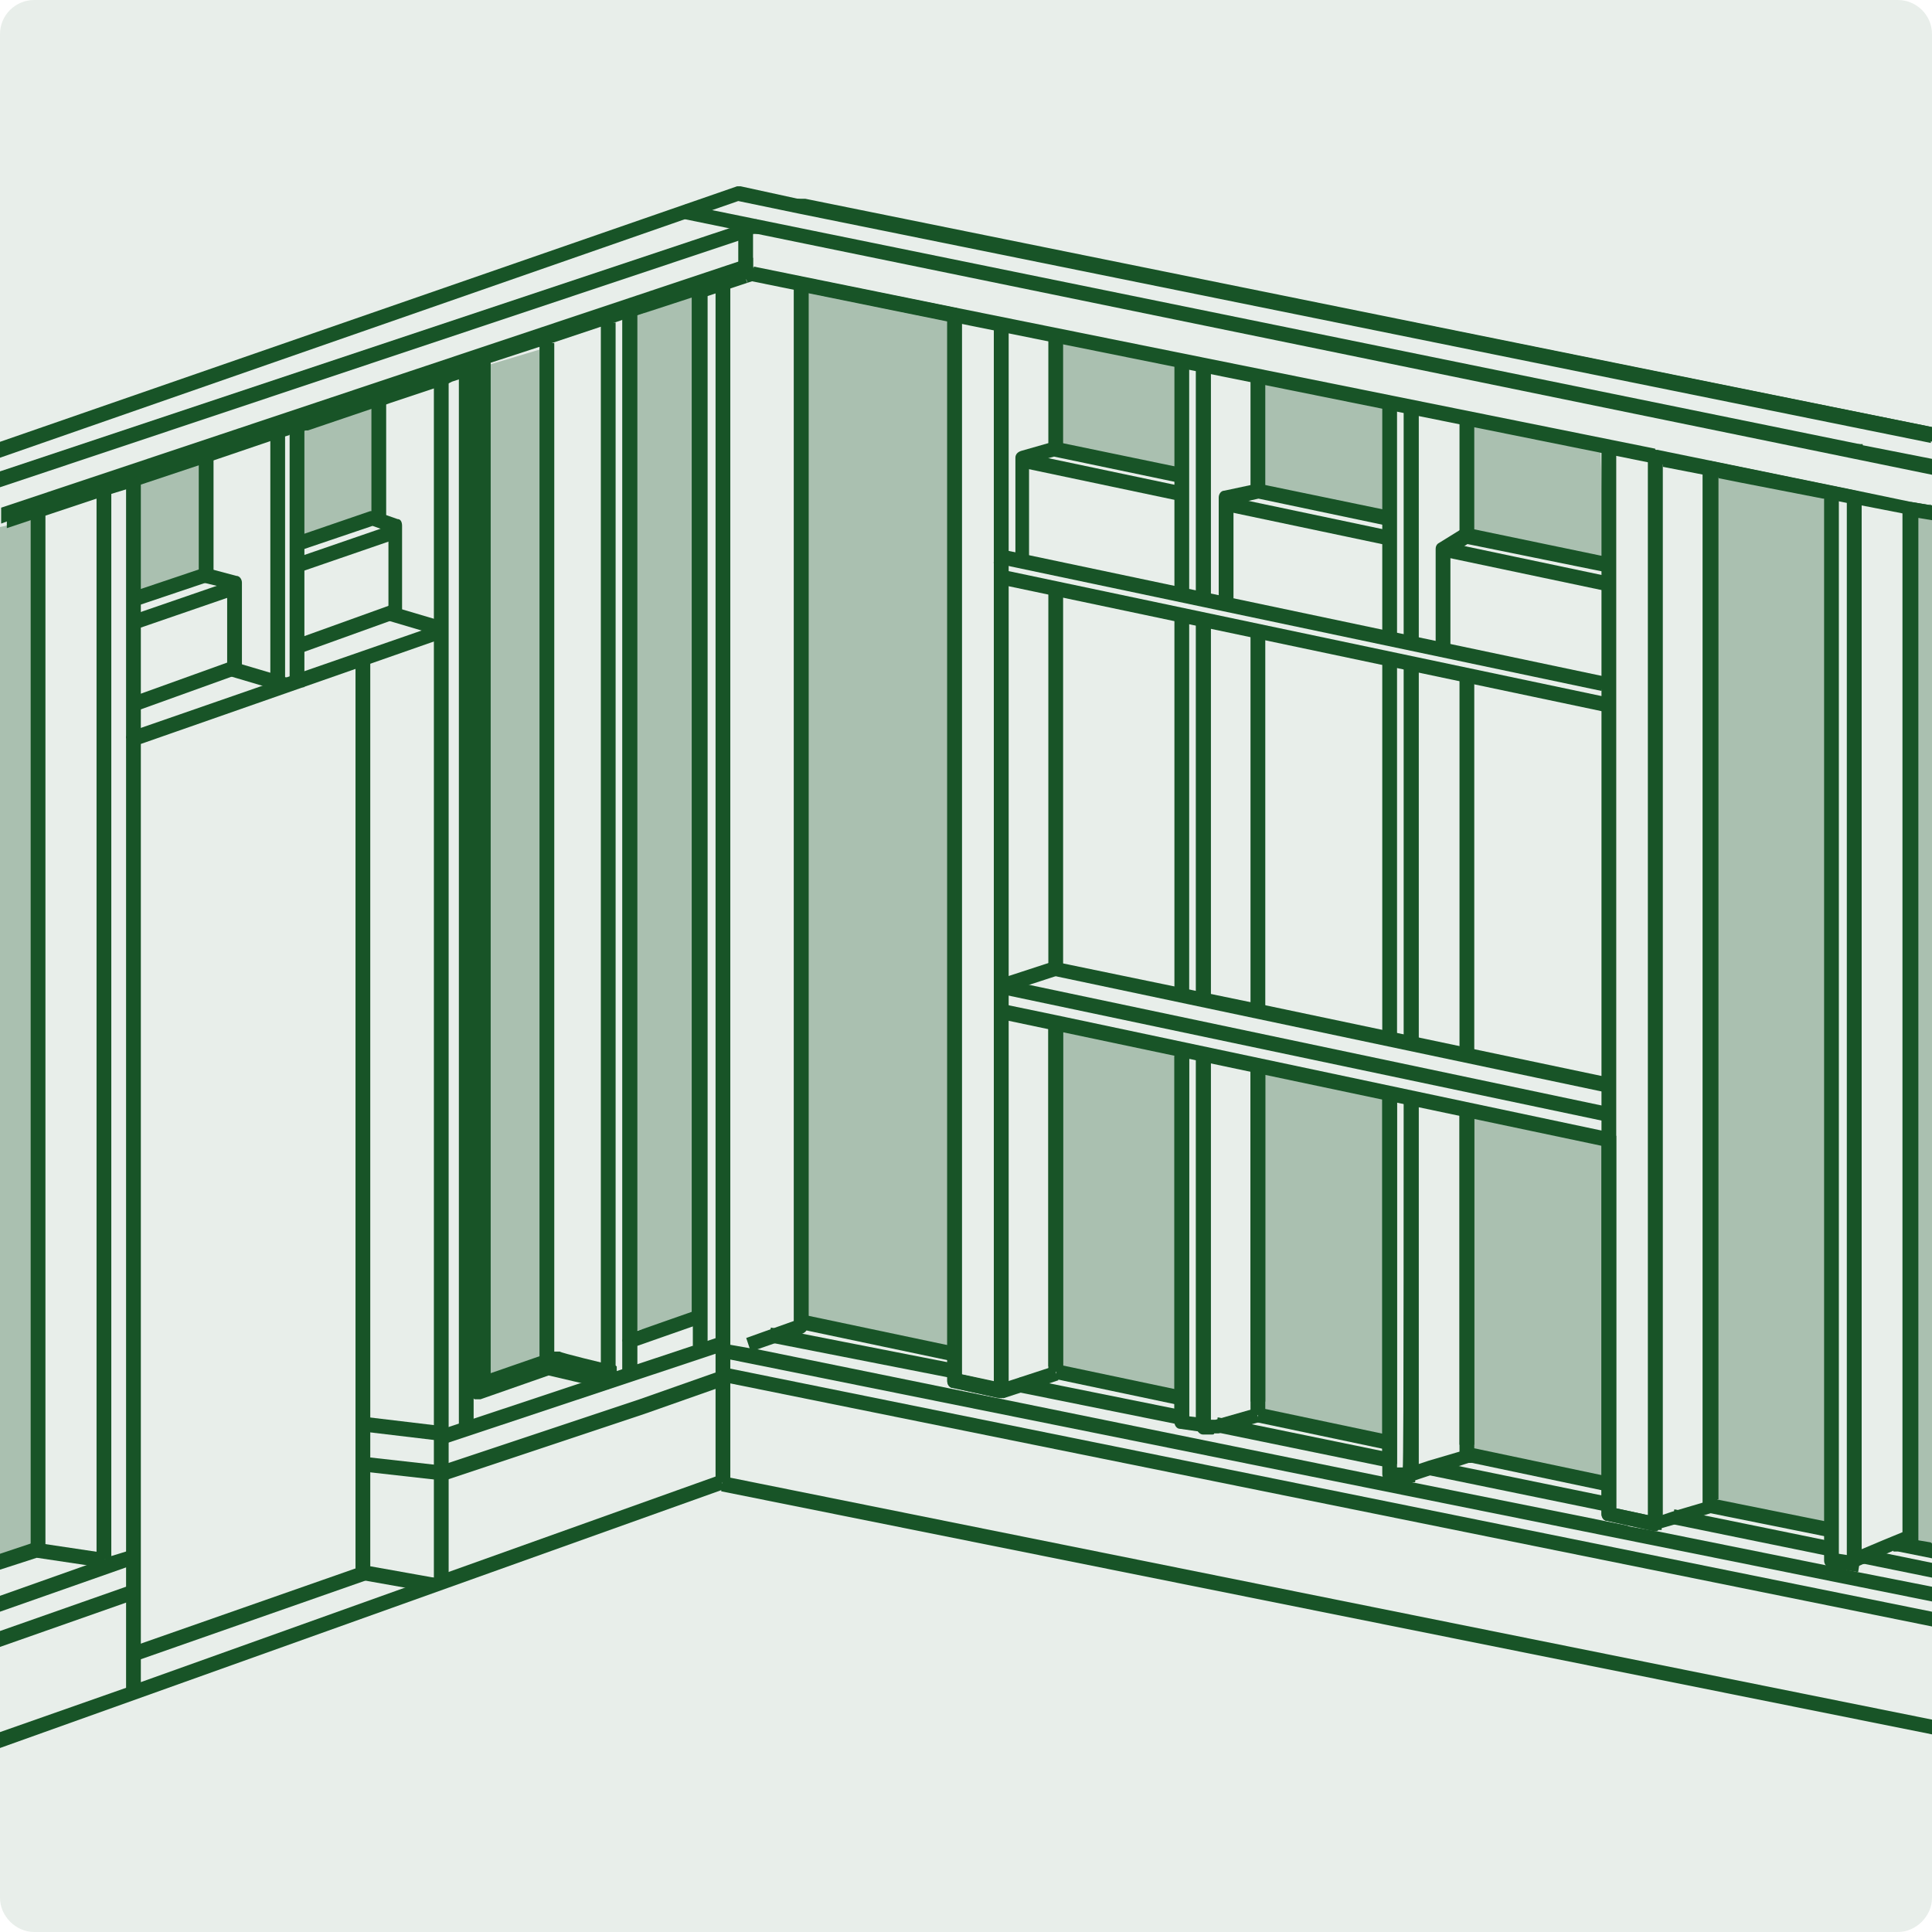 <svg xmlns="http://www.w3.org/2000/svg" xmlns:xlink="http://www.w3.org/1999/xlink" id="Calque_1" viewBox="0 0 170.1 170.1"><defs><style>      .st0 {        fill: #185427;      }      .st1 {        opacity: .3;      }      .st2 {        opacity: .1;      }      .st3 {        fill: none;        stroke: #185427;        stroke-linejoin: round;        stroke-width: 3px;      }    </style></defs><g class="st2"><path class="st0" d="M170.1,3v164.1c0,1.6-1.4,3-3,3H3c-1.6,0-3-1.4-3-3V3C0,1.3,1.4,0,3,0h164.1C168.7,0,170.1,1.3,170.1,3Z"></path></g><g><g><polygon class="st0" points="111.4 123.4 110.1 123.4 110.1 93.8 111.4 93.8 111.4 123.4"></polygon><polygon class="st0" points="123 128.9 121.7 128.9 121.7 96.3 123 96.2 123 128.9"></polygon><path class="st0" d="M88,123.1l-4.1-.9c-.3,0-.5-.3-.5-.6V28.3l-12.3-2.5v91c0,.3-.2.5-.4.6l-4.6,1.6-.4-1.2,4.2-1.5V25c0-.2,0-.4.2-.5.2-.1.4-.2.5-.1h.1s13.4,2.7,13.4,2.7c.3,0,.5.3.5.6v93.3l3.5.8-.3,1.3Z"></path><path class="st3" d="M65.6,118.1"></path><path class="st0" d="M56.1,120.9h-1.3v-2.8c0-.3.2-.5.4-.6l5.7-2V25.7c0-.3.2-.5.4-.6l4-1.3c.2,0,.4,0,.6,0,.2.1.3.3.3.5h0c0,.1-.6.1-.6.1l.2.5-3.6,1.2v89.8c0,.3-.2.5-.4.6l-5.7,2v2.4Z"></path><g><path class="st0" d="M53.6,121.6v.7s0,0,0,0c0,0,0,0-.1,0l-2.2-.5-3-.7-6,2.1c0,0-.2,0-.2,0s-.1,0-.2,0c0,0-.1,0-.1,0-.2-.1-.3-.3-.3-.5V33.1h-.2c0,0,0,0,0,0l-.6.2-.9.3-.4.2-.9.3-4.2,1.4-1.1.4h-.2c0,0-5.9,2-5.9,2h-.2c0,0,0,0,0,0l-1,.3h-.4c0,.1,0,.1,0,.1l-1.3.4h0l-5,1.7-.6.2-.6.2-5.1,1.7-.6.2-.6.2h0l-1.3.4-1.3.4-4.5,1.5-.6.2-.7.2-2.7.9v-1.4l40.4-13.5.5-.2.8-.3c.2,0,.4,0,.6,0,.2.1.3.3.3.5v89.3l4.9-1.7h.4c0-.2.1-.2.2-.2s0,0,.1,0h.5c0,.1,4.2,1.1,4.2,1.1h.6c0,.1.2.2.2.2v.6c-.1,0-.1,0-.1,0Z"></path><path class="st0" d="M66.9,20.6h-.1c0,0,0,0,0,0h-.5c0,.1-.4.3-.4.3l-.9.3L0,42.9v-1.4l64.2-21.4h0l1.8-.6h.4c0-.2.1-.2.2-.2v.7l.2.6Z"></path></g><rect class="st0" x="128.5" y="97.7" width="1.3" height="29.5"></rect><path class="st0" d="M145.7,134.8s0,0-.1,0l-4.1-.9c-.3,0-.5-.3-.5-.6v-33.3h1.3v32.8l2.8.6V40.2c0-.2,0-.4.2-.5s.3-.2.5-.1h0c.3,0,.5.3.5.7v93.9h0c0,.1,0,.3,0,.4h0c0,.1,0,.1,0,.1,0,0,0,0-.1,0h-.2c0,.1-.2.1-.3.1,0,0,0,0,0,0Z"></path><g><path class="st0" d="M170.1,38.9v-1.3l-99.2-20.1h-.2c-.2,0-.4,0-.5,0-.1.1-.2.3-.2.5v.5h.5,0v.2l99.7,20.2h0Z"></path><path class="st0" d="M170.1,44.5l-1.8-.3c-.2,0-.3,0-.5.1s-.2.3-.2.5v90.2l-.6.3h-.1c0,0,.3.6.3.6v.7c0,0,.2,0,.3,0l1.1-.5c0,0,.2,0,.2-.2,0,0,.1-.2.1-.2,0,0,0-.1,0-.2V45.6l1.2.2v-1.3Z"></path></g><path class="st0" d="M164,137.1h-1.3V44.3l-11.4-2.3v90h-1.3V41.2c0-.2,0-.4.2-.5.2-.1.3-.2.5-.1l12.7,2.6c.3,0,.5.3.5.6v93.3Z"></path><rect class="st0" x="103.4" y="92.4" width="1.3" height="32.7"></rect><rect class="st0" x="92.3" y="90.1" width="1.3" height="30.2"></rect><rect class="st0" x="105.9" y="124.8" width=".2" height="1.3" transform="translate(-41.6 53.5) rotate(-23.8)"></rect></g><path class="st0" d="M170.1,37.6l-99.2-20h-.2s-5.5-1.2-5.5-1.2c-.1,0-.2,0-.3,0L0,38.9v1.4l60.3-21,2.4-.8,2.3-.8,5.3,1.1h0s99.7,20.2,99.7,20.2v-1.3h0Z"></path><path class="st0" d="M66.4,24.5h0s-.3.1-.3.1h-.4c0,.1-1.5.6-1.5.6l-1.3.4-.7.2-.7.2-.6.2-4.9,1.6h-.3c0,0-1,.4-1,.4l-.6.2-1.3.4-4.2,1.4-.6.2-.7.2-4.9,1.6-.9.3-.7.2-.6.2-.9.3-1.3.4-4.2,1.4-1.3.4-2.8.9h-.1s-3,1-3,1h-.2c0,0-1.1.4-1.1.4h-.4c0,.1-1.3.6-1.3.6l-5,1.7-.6.2-.6.2-5.1,1.7-.6.2-.7.2-1.3.4-1.3.4-4.5,1.5-.9.3h0s0,0,0,0h-.2c0,0-2.7,1-2.7,1v-1.4l65-21.7,1-.3c0,0,.1,0,.2,0v.7h0c0,0,0,.1,0,.1l.2.5Z"></path><rect class="st0" x="47.5" y="30.2" width="1.3" height="90.1"></rect><rect class="st0" x="38.5" y="121.6" width="26.2" height="1.3" transform="translate(-36 22.6) rotate(-18.4)"></rect><polygon class="st0" points="39 130.4 38.6 129.1 56.3 123.2 63.4 120.7 63.8 122 56.7 124.5 39 130.4"></polygon><rect class="st0" x="65.6" y="23.6" width=".6" height="1.3" transform="translate(-4.3 22.1) rotate(-18.5)"></rect><polygon class="st0" points="170.1 40.4 170.1 41.8 66.7 20.6 66.7 20.6 66.3 20.5 65.2 20.3 64.2 20.1 64.2 20.1 60.3 19.3 60 19.2 60.3 18 62.7 18.5 163.7 39.1 163.7 39.1 164 39.2 170.1 40.4"></polygon><rect class="st0" x="74.5" y="16.8" width="1.3" height="18.2" transform="translate(34.8 94.4) rotate(-78.5)"></rect><rect class="st0" x="114.2" y="2.5" width="1.3" height="62.9" transform="translate(58.8 139.8) rotate(-78.6)"></rect><path class="st0" d="M170.1,44.5l-1.8-.3-4.8-1s0,0,0,0l-12.7-2.6-4.9-1h0s-.1.6-.1.6h0s-.1.7-.1.7h.7c0,.1,0,.2,0,.2h0l3.6.7.8.2h.5c0,.1,0,.1,0,.1l2,.4,7.2,1.4h.2s0,0,0,0h0s0,0,0,0h.4c0,0,.2.1.2.1h.4c0,0,0,0,0,0l.9.2h.5c0,0,0,0,0,.1l.8.2,3.6.7.9.2h.3c0,0,1.2.3,1.2.3v-1.3Z"></path><path class="st3" d="M163.3,43.8"></path><path class="st3" d="M168.2,44.8"></path><rect class="st0" x="40.4" y="31.9" width="1.3" height="94.1"></rect><rect class="st0" x="38.2" y="33.1" width="1.3" height="106.2"></rect><path class="st0" d="M38,140.2l-6.2-1.1c-.3,0-.5-.3-.5-.6V58.2h1.3v79.7l5.6,1-.2,1.3Z"></path><rect class="st0" x="54.8" y="27.7" width="1.3" height="90.4"></rect><rect class="st0" x="87.5" y="28.6" width="1.3" height="93.9"></rect><rect class="st0" x="92.3" y="29.3" width="1.3" height="10.2"></rect><rect class="st0" x="92.3" y="51.9" width="1.3" height="33.4"></rect><rect class="st0" x="105.3" y="54.6" width="1.3" height="33.4"></rect><rect class="st0" x="105.3" y="27.7" width="1.3" height=".4"></rect><rect class="st0" x="105.3" y="32.2" width="1.3" height="20.6"></rect><rect class="st0" x="110.1" y="55.6" width="1.3" height="33.4"></rect><rect class="st0" x="110.1" y="33.1" width="1.3" height="10"></rect><rect class="st0" x="105.3" y="92.4" width="1.3" height="33.1"></rect><rect class="st0" x="123.6" y="58.5" width="1.3" height="33.4"></rect><rect class="st0" x="123.6" y="31.6" width="1.3" height=".3"></rect><rect class="st0" x="123.6" y="35.9" width="1.3" height="20.8"></rect><rect class="st0" x="128.5" y="59.5" width="1.3" height="33.4"></rect><rect class="st0" x="128.5" y="36.9" width="1.3" height="10.1"></rect><rect class="st0" x="123.6" y="96.3" width="1.3" height="33.1"></rect><path class="st3" d="M163.3,39.8"></path><path class="st3" d="M163.3,43.8"></path><path class="st3" d="M168.2,44.8"></path><rect class="st0" x="162.7" y="39.1" width="1.3" height=".6"></rect><path class="st0" d="M163.3,138c-.1,0-.2,0-.4-.1-.2-.1-.3-.3-.3-.5V43.8h1.3s0,92.6,0,92.6l1.9-.8s0,0,0,0l1.7-.7V44.8h1.3s0,90.4,0,90.4c0,.3-.2.5-.4.6l-2.1.9s0,0,0,0l-2.7,1.2c0,0-.2,0-.3,0Z"></path><rect class="st0" x="52.9" y="28.4" width="1.3" height="93.2"></rect><rect class="st0" x="54.8" y="27.7" width="1.3" height="93"></rect><rect class="st0" x="63" y="25" width="1.3" height="105.5"></rect><rect class="st0" x="61" y="25.7" width="1.3" height="92.8"></rect><path class="st0" d="M88.1,123.1s0,0-.1,0l-4.1-.9c-.3,0-.5-.3-.5-.6V27.7h1.3v93.3l2.8.6V28.6h1.3v93.9c0,.2,0,.4-.2.5-.1,0-.3.1-.4.1Z"></path><path class="st0" d="M145.7,134.8s0,0-.1,0l-4.1-.9c-.3,0-.5-.3-.5-.6V39.5c0-.4.3-.6.6-.6h.3v.6h.4v93.3l2.8.6V40.2h1.3v93.9c0,.2,0,.4-.2.5-.1,0-.3.1-.4.1Z"></path><rect class="st0" x="123.6" y="35.9" width="1.3" height="20.8"></rect><rect class="st0" x="121.7" y="35.5" width="1.3" height="20.7"></rect><rect class="st0" x="123.6" y="58.5" width="1.3" height="33.4"></rect><rect class="st0" x="121.7" y="58.1" width="1.3" height="33.4"></rect><rect class="st0" x="105.3" y="32.2" width="1.3" height="20.6"></rect><rect class="st0" x="103.4" y="31.8" width="1.3" height="20.6"></rect><rect class="st0" x="105.3" y="54.6" width="1.3" height="33.4"></rect><rect class="st0" x="103.4" y="54.2" width="1.3" height="33.4"></rect><path class="st0" d="M106,126.1l-2.1-.3c-.3,0-.5-.3-.5-.6v-32.2h1.3v31.7l1.6.2-.2,1.3Z"></path><path class="st0" d="M124.5,130.5h-.4s0,0,0,0h-1.8c-.3,0-.6-.4-.6-.7v-33.5h1.3s0,32.9,0,32.9h1.2c0,0,0,0,0,0h.4s0,1.3,0,1.3Z"></path><rect class="st0" x="92.3" y="90.5" width="1.3" height="30.3"></rect><rect class="st0" x="128.5" y="97.9" width="1.3" height="30.6"></rect><rect class="st0" x="110.1" y="93.8" width="1.3" height="30.8"></rect><rect class="st0" x="114.2" y="65.1" width="1.3" height="54.7" transform="translate(.7 185.8) rotate(-78.1)"></rect><polygon class="st0" points="141.5 96.2 92.7 85.9 93 84.7 110.9 88.4 141.8 94.9 141.5 96.2"></polygon><rect class="st0" x="88" y="85.4" width="5.1" height="1.3" transform="translate(-22.3 32.4) rotate(-18.1)"></rect><rect class="st0" x="88" y="121" width="5.1" height="1.3" transform="translate(-33.3 34.2) rotate(-18.1)"></rect><rect class="st0" x="69.9" y="25" width="1.3" height="91.4"></rect><rect class="st0" x="65" y="20.3" width="1.3" height="4.2"></rect><path class="st0" d="M106.8,126.3s0,0,0,0h-.9c-.3,0-.6-.4-.6-.7v-33.1h1.3v32.5h.1s.3,0,.3,0c0,0,0,0,0,0l3.5-1,.4,1.2-3.6,1s0,0,0,0h-.4c0,.1-.1.1-.2.1Z"></path><path class="st0" d="M124.1,130.5c-.2,0-.3,0-.4-.2-.2-.2-.2-.4-.2-.6v-.4c.1,0,.1-33,.1-33h1.3v32.6l.9-.3s0,0,0,0l3.4-1,.4,1.2h-.3c0,0-3.1,1-3.1,1,0,0,0,0,0,0l-1.8.6c0,0-.1,0-.2,0Z"></path><rect class="st0" x="113.8" y="29.1" width="1.3" height="54.7" transform="translate(35.6 156.7) rotate(-78.1)"></rect><polygon class="st0" points="141.1 100.9 87.5 89.6 87.8 88.3 93.1 89.4 141.3 99.6 141.1 100.9"></polygon><rect class="st0" x="134.7" y="123" width="1.3" height="12.8" transform="translate(-19.2 235.1) rotate(-78.1)"></rect><rect class="st0" x="115.9" y="119.9" width="1.3" height="11.8" transform="translate(-30.6 213.9) rotate(-78.1)"></rect><rect class="st0" x="97.9" y="116.4" width="1.3" height="11.3" transform="translate(-41.2 193.2) rotate(-78.1)"></rect><rect class="st0" x="76.6" y="110.9" width="1.3" height="13.8" transform="translate(-53.9 169.1) rotate(-78.1)"></rect><rect class="st0" x="113.8" y="27.2" width="1.3" height="54.7" transform="translate(37.4 155.3) rotate(-78.1)"></rect><rect class="st0" x="96.4" y="34.9" width="1.3" height="14.3" transform="translate(35.9 128.3) rotate(-78.1)"></rect><rect class="st0" x="133.9" y="42.3" width="1.3" height="15.3" transform="translate(58 171.3) rotate(-78.1)"></rect><rect class="st0" x="114.5" y="38.5" width="1.3" height="14.7" transform="translate(46.6 149.1) rotate(-78.1)"></rect><path class="st0" d="M90.7,49.2h-1.3v-8.9c0-.3.2-.5.5-.6l2.8-.8c0,0,.2,0,.3,0l11.1,2.3-.3,1.3-11-2.3-2.2.6v8.4Z"></path><path class="st0" d="M108.6,52.7h-1.3v-8.9c0-.3.2-.6.5-.6l2.8-.6c0,0,.2,0,.3,0l11.6,2.4-.3,1.3-11.4-2.4-2.2.5v8.4Z"></path><path class="st0" d="M127.7,57.2h-1.3v-8.9c0-.2.1-.4.3-.5l2.1-1.3c.1,0,.3-.1.5,0l12.5,2.6-.3,1.3-12.3-2.5-1.5,1v8.6Z"></path><path class="st0" d="M163.5,138.4l-2.4-.4c-.3,0-.5-.3-.5-.6V43.8h1.3v93l1.9.3-.2,1.3Z"></path><path class="st0" d="M145.9,134.8l-.4-1.2h.2c0,0,0,0,0,0l1.5-.5s0,0,0,0l2.7-.8V41.2h1.3v91.4c0,.3-.2.5-.5.6l-3.2,1s0,0,0,0l-1.4.4s0,0,0,0h-.2Z"></path><path class="st0" d="M170.1,135.9v1.3l-3-.6h-.4v-1.3h.5s0,0,.1,0l1.3.3h.2s0,0,0,0l1.2.2Z"></path><rect class="st0" x="155.3" y="128.3" width="1.3" height="10.7" transform="translate(-5.9 260.1) rotate(-78.6)"></rect><rect class="st0" x="34.7" y="125.9" width="1.3" height="6.9" transform="translate(-97.1 150) rotate(-83.6)"></rect><rect class="st0" x="34.9" y="122.3" width="1.3" height="7.2" transform="translate(-93.7 146.2) rotate(-83.2)"></rect><path class="st0" d="M12.4,148.6h-1.3v-83.6c0-.3.2-.5.4-.6l27.1-9.4.4,1.2-26.6,9.3v83.1Z"></path><rect class="st0" x="23.8" y="37.7" width="1.3" height="22.8"></rect><rect class="st0" x="25.5" y="37.7" width="1.3" height="22.8"></rect><rect class="st0" x="11.1" y="42" width="1.3" height="23"></rect><rect class="st0" x="8.5" y="43" width="1.3" height="94.3"></rect><rect class="st0" x="2.7" y="44.9" width="1.3" height="91.9"></rect><rect class="st0" x="5.6" y="133.9" width="1.3" height="5.9" transform="translate(-130 122.9) rotate(-81.5)"></rect><rect class="st0" x="25.9" y="54.7" width="9.3" height="1.3" transform="translate(-16.9 13.6) rotate(-19.8)"></rect><rect class="st0" x="11.5" y="59.8" width="9.5" height="1.3" transform="translate(-19.5 9) rotate(-19.8)"></rect><path class="st0" d="M21.3,59.3h-1.3v-7.5l-2.5-.6.3-1.3,3,.8c.3,0,.5.3.5.6v8.1Z"></path><rect class="st0" x="11.6" y="51" width="6.7" height="1.3" transform="translate(-15.7 7.5) rotate(-18.6)"></rect><path class="st0" d="M35.5,54.4h-1.3v-7.6l-1.4-.5-6.5,2.2-.4-1.2,6.7-2.3c.1,0,.3,0,.4,0l2,.7c.3,0,.4.3.4.6v8.1Z"></path><rect class="st0" x="22.1" y="56.9" width="1.3" height="5.3" transform="translate(-40.8 64.5) rotate(-73.5)"></rect><rect class="st0" x="35.9" y="52" width="1.3" height="5.3" transform="translate(-26.2 74.2) rotate(-73.5)"></rect><rect class="st0" x="17.5" y="40" width="1.3" height="10.6"></rect><rect class="st0" x="32.7" y="34.9" width="1.3" height="10.7"></rect><rect class="st0" x="11.2" y="141.4" width="21.4" height="1.3" transform="translate(-45.6 15.2) rotate(-19.3)"></rect><polygon class="st0" points="63.8 131.1 63.5 131.2 0 153.9 0 152.5 11.1 148.6 11.1 148.6 12.4 148.1 35.6 139.8 35.6 139.8 38.1 138.9 38.2 138.9 39.5 138.4 63 130 63.4 129.9 63.6 130.5 63.6 130.5 63.6 130.5 63.6 130.6 63.8 131.1"></polygon><polygon class="st0" points="11.8 137.7 11.1 138 11.1 138 0 141.9 0 140.5 7.9 137.7 7.9 137.7 9.2 137.3 9.2 137.3 9.2 137.3 9.8 137 11.1 136.6 11.1 136.6 11.4 136.5 11.8 137.7"></polygon><polygon class="st0" points="11.8 140.8 11.1 141.1 11.1 141.1 0 145 0 143.6 11.1 139.7 11.1 139.7 11.4 139.6 11.8 140.8"></polygon><rect class="st0" x="75.3" y="110.9" width="1.3" height="16.6" transform="translate(-55.7 170.7) rotate(-78.9)"></rect><path class="st0" d="M122.2,129.2l-15.1-3.1v-.6c.1,0,.1-.7.1-.7h0s0,0,.1,0l15.1,3.1-.3,1.3Z"></path><path class="st3" d="M145.8,133.3"></path><path class="st0" d="M141.5,133.1l-15.6-3.2v-.6c.1,0,.1-.7.1-.7,0,0,0,0,.1,0l15.6,3.2-.3,1.3Z"></path><path class="st0" d="M161,137l-13.7-2.8v-.6c.1,0,.1-.7.1-.7,0,0,0,0,.1,0l13.7,2.8-.3,1.3Z"></path><polygon class="st0" points="170.1 137.6 170.1 138.9 164.2 137.7 164.2 137.7 164 137.7 164.3 136.4 166.2 136.8 170.1 137.6"></polygon><rect class="st0" x="96.2" y="116.1" width="1.3" height="14.6" transform="translate(-43.3 193.9) rotate(-78.6)"></rect><polygon class="st0" points="170.1 139.7 170.1 141 64.3 119.7 63.5 119.5 63.6 118.9 63.7 118.3 64.1 118.3 64.1 118.3 64.3 118.4 66 118.7 66.6 118.8 66.7 118.8 121.7 130 121.8 130 123.7 130.4 124.3 130.5 124.3 130.5 124.3 130.5 143.2 134.3 143.5 134.4 145.7 134.8 145.8 134.8 160.7 137.8 160.7 137.8 160.7 137.8 163.5 138.4 170.1 139.7"></polygon><polygon class="st0" points="170.1 141.9 170.1 143.2 64.3 121.8 63.8 121.7 63.5 121.7 63.6 121.2 63.6 121.2 63.7 120.4 64.3 120.5 170.1 141.9"></polygon><polygon class="st0" points="170.1 151.4 170.1 152.7 63.5 131.3 63.5 131.2 63.6 130.6 63.6 130.5 63.7 130.5 63.7 130.5 63.7 130 64.3 130.1 170.1 151.4"></polygon><rect class="st0" x="11.5" y="52.6" width="9.4" height="1.3" transform="translate(-16.5 8.2) rotate(-19)"></rect><rect class="st0" x="25.9" y="47.6" width="9.2" height="1.3" transform="translate(-14.1 12.6) rotate(-19)"></rect><g class="st1"><polygon class="st0" points="3.5 45.6 3.4 45.8 3.4 46.3 3.4 136 3.3 136 2.7 136.2 0 137.1 0 46.4 2.7 45.8 3 45.7 3 45.7 3.1 45.7 3.1 45.7 3.5 45.6"></polygon></g><g class="st1"><polygon class="st0" points="18.1 50.1 11.8 52.3 11.8 42 18.1 40.3 18.1 50.1"></polygon></g><g class="st1"><polygon class="st0" points="33 45.8 26.6 47.9 26.6 37.6 33 35.9 33 45.8"></polygon></g><path class="st0" d="M3.4,136"></path><polygon class="st0" points="3.6 137 3.4 137.1 0 138.2 0 136.8 2.7 135.9 3.2 135.8 3.3 136 3.4 136.4 3.4 136.4 3.5 136.8 3.6 137"></polygon><g class="st1"><polygon class="st0" points="48.1 119.8 41.1 122 41.1 32.7 48.1 30.6 48.1 119.8"></polygon></g><g class="st1"><polygon class="st0" points="61.5 115.9 55.8 117.2 55.8 27.9 61.5 25.8 61.5 115.9"></polygon></g><g class="st1"><polygon class="st0" points="84.1 119.2 70.5 115.8 70.5 25 84.1 28 84.1 119.2"></polygon></g><g class="st1"><polygon class="st0" points="161.3 134.6 161.2 134.5 150.8 132.4 150.8 41.6 160.9 43.8 161.2 106.4 161.3 134.6"></polygon></g><g class="st1"><polygon class="st0" points="170.1 45.3 170.1 136.1 168.7 135.9 168.5 135.8 168.5 45 168.9 45.1 170.1 45.3"></polygon></g><g class="st1"><polygon class="st0" points="104 41.9 93 39.3 93 29.5 104 31.7 104 41.9"></polygon></g><g class="st1"><polygon class="st0" points="122.3 45.3 111.3 42.7 111.3 33 122.3 35.1 122.3 45.3"></polygon></g><g class="st1"><polygon class="st0" points="141.3 49.5 129.5 46.9 129.5 37.2 140.9 39.3 141.3 49.5"></polygon></g><g class="st1"><polygon class="st0" points="141.5 130.4 129.6 127.8 129.6 98.2 141.5 100.8 141.5 130.4"></polygon></g><g class="st1"><polygon class="st0" points="122.8 126.5 110.9 124.3 110.9 94.3 122.8 96.9 122.8 126.5"></polygon></g><g class="st1"><polygon class="st0" points="104.1 122.9 93.1 120.7 93.1 90.7 104.1 92.8 104.1 122.9"></polygon></g><path class="st3" d="M53.6,121.1"></path><path class="st3" d="M48.1,120.7"></path></g></svg>